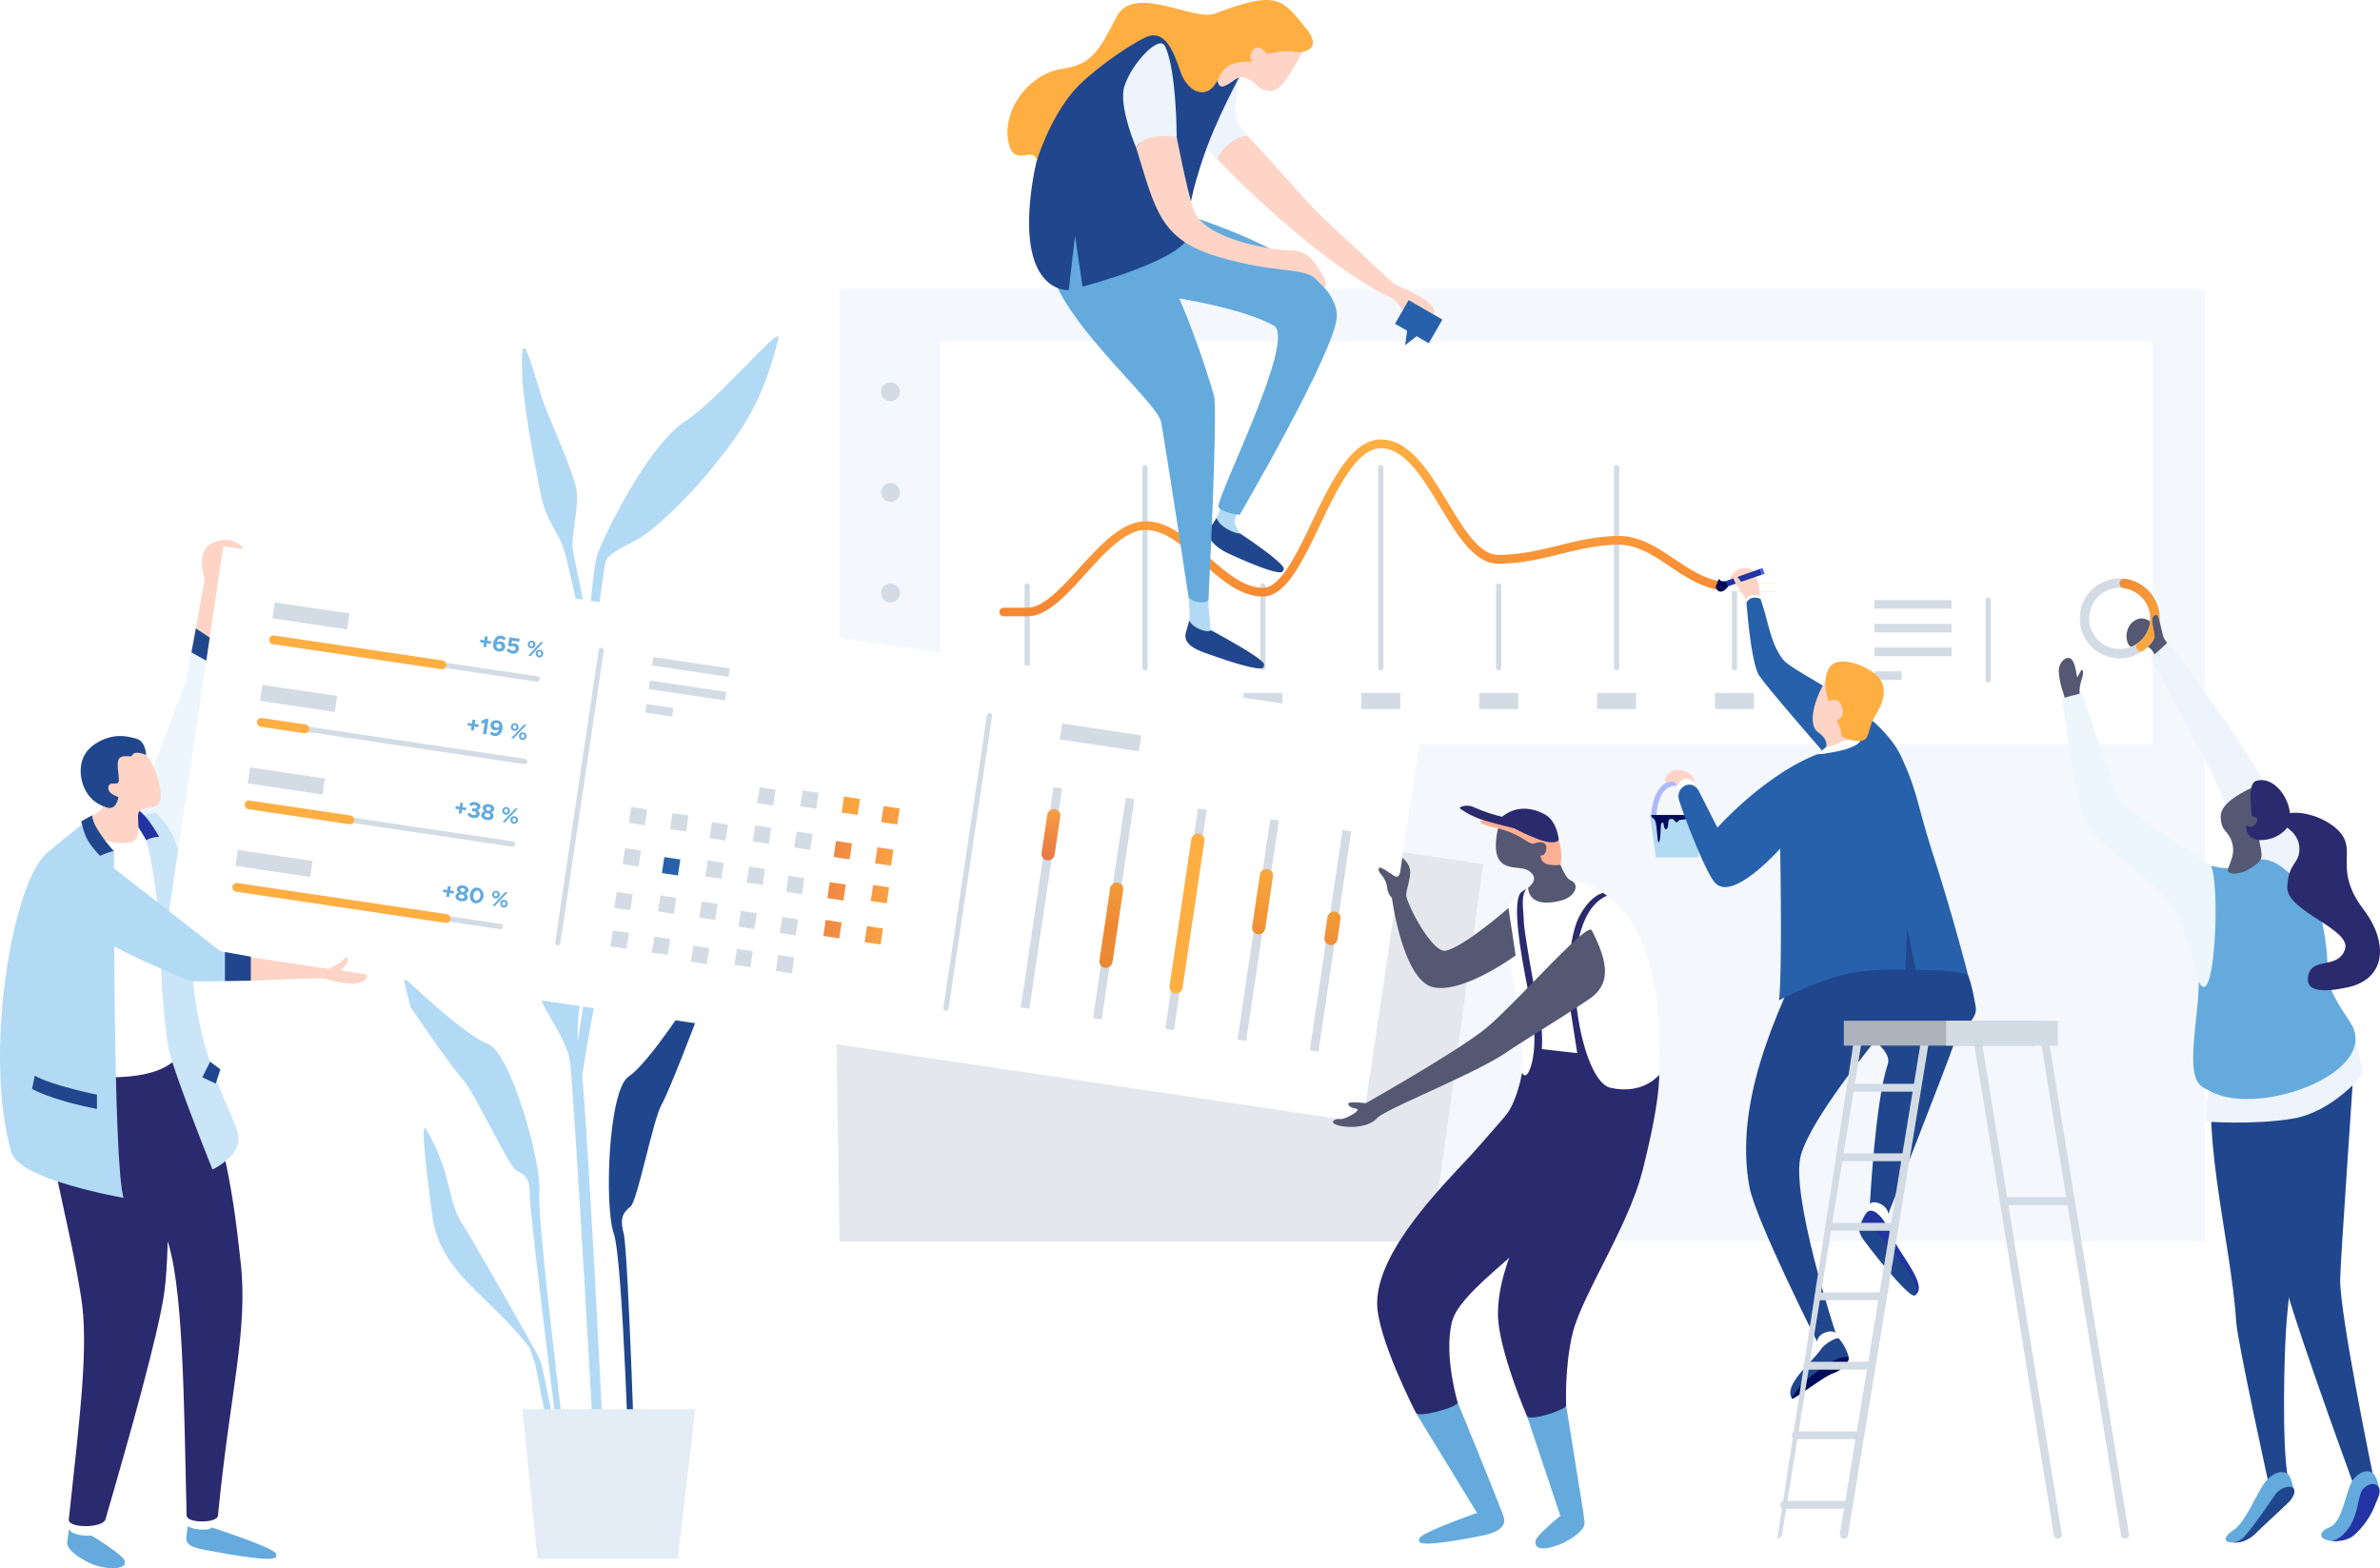<svg xmlns="http://www.w3.org/2000/svg" xmlns:xlink="http://www.w3.org/1999/xlink" viewBox="0 0 910.58 599.95"><defs><style>.cls-1{mask:url(#mask);filter:url(#luminosity-noclip-2);}.cls-2,.cls-20{mix-blend-mode:multiply;}.cls-2{fill:url(#Áåçûìÿííûé_ãðàäèåíò_2);}.cls-3{isolation:isolate;}.cls-4{fill:#fff;}.cls-5{fill:#fdd4c6;}.cls-6{fill:#2a2a6f;}.cls-7{fill:#edf6fc;}.cls-8{fill:#20468d;}.cls-9{fill:#cae5f7;}.cls-10{fill:#b2daf5;}.cls-11{fill:#2233a3;}.cls-12{fill:#64aadd;}.cls-13{fill:#e4ecf5;}.cls-14,.cls-35{fill:#edf4fc;}.cls-14{opacity:0.64;}.cls-15{fill:#465fe9;}.cls-16{mask:url(#mask-2);}.cls-17{fill:url(#Áåçûìÿííûé_ãðàäèåíò_6);}.cls-18{fill:#d3dce5;}.cls-19{fill:url(#linear-gradient);}.cls-20{fill:#e5e7ed;}.cls-21{fill:#ffae42;}.cls-22{fill:url(#New_Gradient_Swatch_copy_6);}.cls-23{fill:url(#New_Gradient_Swatch);}.cls-24{fill:url(#New_Gradient_Swatch_copy_3);}.cls-25{fill:url(#New_Gradient_Swatch-2);}.cls-26{fill:#2761ab;}.cls-27{fill:url(#New_Gradient_Swatch_copy_3-2);}.cls-28{fill:url(#New_Gradient_Swatch-3);}.cls-29{fill:url(#New_Gradient_Swatch-4);}.cls-30{fill:url(#New_Gradient_Swatch-5);}.cls-31{fill:url(#New_Gradient_Swatch_copy_3-3);}.cls-32{fill:url(#New_Gradient_Swatch_copy_7);}.cls-33{fill:url(#New_Gradient_Swatch_copy_7-2);}.cls-34{fill:url(#New_Gradient_Swatch_copy_7-3);}.cls-36{fill:#545872;}.cls-37{fill:#ffaf94;}.cls-38{fill:#adb8fd;}.cls-39{fill:#000c59;}.cls-40{fill:#adb3bc;}.cls-41{fill:url(#New_Gradient_Swatch_copy_6-2);}.cls-42{filter:url(#luminosity-noclip);}</style><filter id="luminosity-noclip" x="383.99" y="-8641.46" width="295.56" height="32766" filterUnits="userSpaceOnUse" color-interpolation-filters="sRGB"><feFlood flood-color="#fff" result="bg"/><feBlend in="SourceGraphic" in2="bg"/></filter><mask id="mask" x="383.99" y="-8641.46" width="295.56" height="32766" maskUnits="userSpaceOnUse"><g class="cls-42"/></mask><linearGradient id="Áåçûìÿííûé_ãðàäèåíò_2" x1="531.77" y1="178.37" x2="531.77" y2="255.47" gradientUnits="userSpaceOnUse"><stop offset="0" stop-color="#fff"/><stop offset="0.12" stop-color="#fbfbfb"/><stop offset="0.24" stop-color="#eee"/><stop offset="0.37" stop-color="#d9d9d9"/><stop offset="0.5" stop-color="#bcbcbc"/><stop offset="0.63" stop-color="#969696"/><stop offset="0.76" stop-color="#686868"/><stop offset="0.89" stop-color="#323232"/><stop offset="1"/></linearGradient><filter id="luminosity-noclip-2" x="383.99" y="171.45" width="295.56" height="84.01" filterUnits="userSpaceOnUse" color-interpolation-filters="sRGB"><feFlood flood-color="#fff" result="bg"/><feBlend in="SourceGraphic" in2="bg"/></filter><mask id="mask-2" x="383.99" y="171.45" width="295.56" height="84.01" maskUnits="userSpaceOnUse"><g class="cls-1"><path class="cls-2" d="M393,235.76c14,.23,28.91-32.79,45.1-33s28.88,25.46,45.1,25.46,25.53-56.73,45.11-56.73,28,44.37,45.1,44.18,28.44-6.78,45.11-7.27,26,18,45.1,17.88h15.95v29.22H384V235.79Z"/></g></mask><linearGradient id="Áåçûìÿííûé_ãðàäèåíò_6" x1="531.77" y1="178.37" x2="531.77" y2="255.47" gradientUnits="userSpaceOnUse"><stop offset="0" stop-color="#ebebeb"/><stop offset="0.45" stop-color="#efefef"/><stop offset="0.91" stop-color="#fcfcfc"/><stop offset="1" stop-color="#fff"/></linearGradient><linearGradient id="linear-gradient" x1="531.77" y1="233.56" x2="531.77" y2="170.03" gradientUnits="userSpaceOnUse"><stop offset="0" stop-color="#f68732"/><stop offset="1" stop-color="#ffae42"/></linearGradient><linearGradient id="New_Gradient_Swatch_copy_6" x1="196.27" y1="303.89" x2="323.99" y2="303.89" gradientTransform="translate(33.04 4.37)" gradientUnits="userSpaceOnUse"><stop offset="0" stop-color="#ec8732"/><stop offset="1" stop-color="#ffae42"/></linearGradient><linearGradient id="New_Gradient_Swatch" x1="196.27" y1="303.89" x2="323.99" y2="303.89" gradientTransform="translate(32.87 6.72)" gradientUnits="userSpaceOnUse"><stop offset="0" stop-color="#c72147"/><stop offset="1" stop-color="#ffae42"/></linearGradient><linearGradient id="New_Gradient_Swatch_copy_3" x1="196.27" y1="319.81" x2="323.99" y2="319.81" gradientTransform="translate(30.71 4.2)" xlink:href="#New_Gradient_Swatch"/><linearGradient id="New_Gradient_Swatch-2" x1="196.27" y1="319.8" x2="323.99" y2="319.8" gradientTransform="translate(30.54 6.55)" xlink:href="#New_Gradient_Swatch"/><linearGradient id="New_Gradient_Swatch_copy_3-2" x1="196.27" y1="335.72" x2="323.99" y2="335.72" gradientTransform="translate(28.37 4.02)" xlink:href="#New_Gradient_Swatch"/><linearGradient id="New_Gradient_Swatch-3" x1="196.27" y1="335.72" x2="323.99" y2="335.72" gradientTransform="translate(28.2 6.37)" xlink:href="#New_Gradient_Swatch"/><linearGradient id="New_Gradient_Swatch-4" x1="196.27" y1="351.64" x2="323.99" y2="351.64" gradientTransform="translate(26.03 3.86)" xlink:href="#New_Gradient_Swatch"/><linearGradient id="New_Gradient_Swatch-5" x1="196.27" y1="351.64" x2="323.99" y2="351.64" gradientTransform="translate(25.86 6.2)" xlink:href="#New_Gradient_Swatch"/><linearGradient id="New_Gradient_Swatch_copy_3-3" x1="369.83" y1="355.45" x2="369.83" y2="285.29" gradientTransform="matrix(0, -1, 1, 0, 98.49, 689.14)" xlink:href="#New_Gradient_Swatch"/><linearGradient id="New_Gradient_Swatch_copy_7" x1="397.78" y1="355.45" x2="397.78" y2="285.29" gradientTransform="matrix(0, -1, 1, 0, 90.76, 751.71)" gradientUnits="userSpaceOnUse"><stop offset="0" stop-color="#ec8732"/><stop offset="0.28" stop-color="#ed8833"/><stop offset="1" stop-color="#ffbc42"/></linearGradient><linearGradient id="New_Gradient_Swatch_copy_7-2" x1="453.68" y1="355.44" x2="453.68" y2="285.29" gradientTransform="translate(166.04 798.59) rotate(-90)" xlink:href="#New_Gradient_Swatch_copy_7"/><linearGradient id="New_Gradient_Swatch_copy_7-3" x1="481.64" y1="355.44" x2="481.64" y2="285.28" gradientTransform="matrix(0, -1, 1, 0, 186.62, 836.75)" xlink:href="#New_Gradient_Swatch_copy_7"/><linearGradient id="New_Gradient_Swatch_copy_6-2" x1="809.17" y1="215.05" x2="826.96" y2="250.84" gradientTransform="matrix(1, 0, 0, 1, 0, 0)" xlink:href="#New_Gradient_Swatch_copy_6"/></defs><title>HowWH</title><g class="cls-3"><g id="Layer_2" data-name="Layer 2"><g id="Ñëîé_2" data-name="Ñëîé 2"><polygon class="cls-4" points="72.11 580 71.78 583.87 76.42 588.87 80.85 586.32 80.81 584.32 81.38 580 72.11 580"/><path class="cls-4" d="M26.76,581.56l-.46,3.89,4.88,4.08L35,587.46c.26-.15,2.09-6.35,2.09-6.35Z"/><path class="cls-5" d="M74.94,240.42l3.4-18.89s-3.63-10.15,2.35-13.48,11.32-.22,12.11,1.61-12.55,34.25-12.55,34.25Z"/><path class="cls-6" d="M14.1,401.23c5.35,47.51,11.24,60.31,16.9,94.82,3,18.55-.27,44.4-4.67,85.27-.37,3.47,13,3.35,14,0,9-30.89,20.39-71.3,22.52-86.82,2.71-19.74.67-58.23.67-58.23L51.34,393.4Z"/><path class="cls-6" d="M67,386c19.75,43.54,22.86,77.53,25,96.2,3.13,26.78-4,49.87-8.6,97.64-.28,3-11.89,3-12,0-1.06-43.46-1.18-89.81-8-107-5.76-14.57-18.25-35.13-18.25-35.13L31,398.31Z"/><polygon class="cls-7" points="52.2 310.8 71.33 260.03 74.94 240.42 86.81 248.22 80.68 303.36 67.69 338.58 52.2 310.8"/><path class="cls-4" d="M42.16,412.16c21.32,0,25.27-7.46,25.27-7.46L67,348.25s-5.1-27.39-4.93-27.58-7.4-7.74-7.17-4.38.41,6.68-5.29,7.25-14-4.74-14-4.74l2.26,8.91Z"/><polygon class="cls-8" points="74.94 240.42 73.25 249.58 85.87 256.69 86.81 248.22 74.94 240.42"/><path class="cls-9" d="M55,319.2c2.58,4.46,6,29.57,6.1,37.86s1.07,29,3.2,43.22c1.15,7.61,17,47.16,17,47.16s10.06-4.7,10-11.73c0-8.54-20.08-33.43-18-82,.56-12.81-5.44-31.33-8.22-35.93a27.78,27.78,0,0,0-5.64-6.87l-4.36.86Z"/><path class="cls-10" d="M43.63,325.65s-.48,118.9,3.63,132.61c0,0-39.7-6.83-42.81-17.18-10.87-36.19-.07-103.42,13.67-114.9,12.45-10.4,15.53-12.33,15.53-12.33L37.39,325Z"/><path class="cls-11" d="M50.73,313.31c4.44,6.27,5.15,8.18,5.15,8.18a11.1,11.1,0,0,1,5-1.33s-5.18-9.54-9.32-11S50.73,313.31,50.73,313.31Z"/><path class="cls-5" d="M35.19,311.93c13.55-4.94-9-21.5,6.43-27.31S62.9,302.05,61.2,306.47s-7.78,1-8.37,5.2c-.09.63.19,5.2.15,5.8-.25,3.59-1.23,4.7-4.81,5h0a18.92,18.92,0,0,1-8.56-1.19l-4-1.53Z"/><path class="cls-8" d="M31.07,314.25c1.39,5.43,1.9,7.48,7.19,13.17,0,0,4.35-1.88,5.37-1.77a50.64,50.64,0,0,1-6.28-8.3,13.59,13.59,0,0,1-2.16-5.42Z"/><path class="cls-8" d="M13.32,411.55l-1.07,5s6.44,4.08,24.84,7.73v-5.48S19.83,415.3,13.32,411.55Z"/><polygon class="cls-8" points="80.37 406.17 77.42 412.16 82.55 414.58 84.31 409.1 80.37 406.17"/><path class="cls-8" d="M55.91,288.84c-2.2-1-4.79-1.27-5.23,0s-3.25-.45-5,1.27.73,8.95-.64,9.49-3.54-.6-3.61,1.83,3.86,3.48,3.86,3.48-.59,5.31-4.51,4-6.76-3.38-8.62-7.68-2.64-12.16,4.21-16.6,12.34-3,15.87-2S55.91,288.84,55.91,288.84Z"/><path class="cls-5" d="M82.84,218.69c3.43-3.52,4.07-4.26,5-3.23s-5,8.17-5,8.17Z"/><path class="cls-12" d="M80,593.24c-4.94-.92-9.19-1.47-8.69-5.48.15-1.19.52-3.89.52-3.89,2,1.48,8.7,1.92,9,.45,0,0,24.15,7.82,24.8,10.16a4.35,4.35,0,0,1,0,1.08C105,598,84.86,594.16,80,593.24Z"/><path class="cls-12" d="M35.89,598.65c-1.81-.64-10.65-4.77-10.14-8.77.15-1.19.61-4.9.61-4.9,1.28,2.78,8.27,2.67,8.61,2.48,0,0,12.09,7.33,12.74,9.66a4.43,4.43,0,0,1,0,1.09C47.11,600.61,40.57,600.3,35.89,598.65Z"/><path class="cls-10" d="M207,521.41a36.07,36.07,0,0,0-2.74-5.64s-20.74-37-27.79-48.18c-3.41-5.4-4.26-12.94-6.5-20a75.89,75.89,0,0,0-7.06-15.74c-1.71-2.36-.5,10.52,2.43,32.9s21.5,30.37,37.35,51l2,5.74,9.84,50.06h2.61S207.93,524.16,207,521.41Z"/><path class="cls-8" d="M266,379.11s-17.61,27.61-25.44,32.71-9.39,49.59-5.74,60.07,6.13,99.68,6.13,99.68h2.35s-2.93-93.08-4.69-99.68.19-8.13,2.74-10.42,8.53-33.08,11.7-38.72,13-31.6,13-31.6Z"/><path class="cls-10" d="M154.18,373.58s23.62,22.67,32.43,25.79,20.81,46,19.73,57S219.4,579.06,219.4,579.06l-2.28.55s-14.61-115.5-14.45-122.32-2.11-7.86-5.12-9.49-16.09-30.13-20.5-34.86-20-27.66-20-27.66Z"/><path class="cls-10" d="M231.82,571.57s-7.31-153.52-9.92-167.18,1-20,0-25-3.18-52.68-4.75-61.14-27-52.9-30.47-60.37-7-3-7.24,1.18S189,288.35,194.51,310c3.8,14.82,5.09,56.73,13.5,74.61,2.45,5.21,8.61,13.42,10,21.07s10.26,165.91,10.26,165.91Z"/><polygon class="cls-13" points="259.32 596.35 205.63 596.35 199.88 539.13 265.99 539.13 259.32 596.35"/><path class="cls-10" d="M217.28,382.14s6.61-158.86,11.44-170.59,19.91-41.5,33.53-50.47,37.12-38,35.51-31.44c-5.8,23.68-13.45,34.67-24.39,48.3S250.6,202,246.11,205s-13.94,6.49-14.55,10.28C221,280.7,220.79,402.11,220.79,402.11Z"/><path class="cls-10" d="M272.89,271.44c-2.84,18.08-16,51.32-22.11,67.66s-13.66,20.31-18.7,29.56-10.93,54.23-10.93,54.23l-2-10.69s5.47-40.78,7.78-46.91.65-20,3.15-29,21.21-36.46,26.32-45.08,13.6-27.57,16.39-29.67S272.89,271.44,272.89,271.44Z"/><path class="cls-10" d="M199.75,140.05c-.22,12.42,4.67,36.18,6.87,47.81s6.75,15.18,9,21.95,9.6,42.47,9.6,42.47l1.6-4.32s-6.85-33.14-7.67-37.5,2.18-15.73,1.56-22.05-9.91-26.85-12.32-33.21-5.87-20-7.48-21.75S199.75,140.05,199.75,140.05Z"/><rect class="cls-14" x="321.2" y="110.59" width="522.3" height="364.38"/><rect class="cls-4" x="359.77" y="130.65" width="463.68" height="154"/><rect class="cls-15" x="321.2" y="246.15" width="3.25" height="38.5"/><g class="cls-16"><path class="cls-17" d="M393,235.76c14,.23,28.91-32.79,45.1-33s28.88,25.46,45.1,25.46,25.53-56.73,45.11-56.73,28,44.37,45.1,44.18,28.44-6.78,45.11-7.27,26,18,45.1,17.88h15.95v29.22H384V235.79Z"/></g><path class="cls-18" d="M393,256.46a1,1,0,0,1-1-1V224.18a1,1,0,0,1,2,0v31.28A1,1,0,0,1,393,256.46Z"/><rect class="cls-18" x="385.52" y="265.09" width="14.91" height="6.18"/><path class="cls-18" d="M438.08,256.46a1,1,0,0,1-1-1V178.91a1,1,0,0,1,2,0v76.55A1,1,0,0,1,438.08,256.46Z"/><rect class="cls-18" x="430.62" y="265.09" width="14.91" height="6.18"/><path class="cls-18" d="M483.19,256.46a1,1,0,0,1-1-1V224.18a1,1,0,0,1,2,0v31.28A1,1,0,0,1,483.19,256.46Z"/><rect class="cls-18" x="475.73" y="265.09" width="14.91" height="6.18"/><path class="cls-18" d="M528.29,256.46a1,1,0,0,1-1-1V178.91a1,1,0,1,1,2,0v76.55A1,1,0,0,1,528.29,256.46Z"/><rect class="cls-18" x="520.83" y="265.09" width="14.91" height="6.18"/><path class="cls-18" d="M573.39,256.46a1,1,0,0,1-1-1V224.18a1,1,0,1,1,2,0v31.28A1,1,0,0,1,573.39,256.46Z"/><rect class="cls-18" x="565.94" y="265.09" width="14.91" height="6.18"/><path class="cls-18" d="M618.5,256.46a1,1,0,0,1-1-1V178.91a1,1,0,1,1,2,0v76.55A1,1,0,0,1,618.5,256.46Z"/><rect class="cls-18" x="611.04" y="265.09" width="14.91" height="6.18"/><path class="cls-18" d="M663.6,256.46a1,1,0,0,1-1-1V224.18a1,1,0,1,1,2,0v31.28A1,1,0,0,1,663.6,256.46Z"/><rect class="cls-18" x="656.15" y="265.09" width="14.91" height="6.18"/><path class="cls-19" d="M384,235.79a1.64,1.64,0,0,1,0-3.28l9,0h.12c6.06,0,13-7.66,19.75-15.08,8-8.76,16.18-17.81,25.22-18h.25c8.65,0,16.18,6.67,23.47,13.12,6.86,6.06,13.94,12.34,21.4,12.34,6.7,0,12.89-12.93,18.86-25.44,7.36-15.39,15-31.3,26.25-31.3,11,0,18.4,12.22,25.53,24,6.26,10.37,12.17,20.16,19.47,20.16h.09c8.58-.09,15.86-1.88,22.9-3.61,6.83-1.68,13.88-3.42,22.17-3.66,8.62-.26,15.44,4.31,22,8.72S654.13,223,663.35,223h16.2a1.64,1.64,0,0,1,0,3.27H663.32c-10.18,0-17.55-4.93-24.67-9.71-6.44-4.31-12.54-8.4-20.1-8.17-7.94.23-14.52,1.85-21.49,3.56-7.22,1.78-14.68,3.62-23.65,3.71h-.12c-9.14,0-15.52-10.56-22.27-21.74-6.66-11-13.55-22.44-22.73-22.44s-16.7,15.64-23.29,29.43c-6.71,14-13.05,27.3-21.82,27.3s-16.26-6.69-23.57-13.16c-7.14-6.32-13.89-12.3-21.3-12.3h-.21c-7.61.12-15.35,8.64-22.83,16.88s-14.67,16.16-22.14,16.16H393l-8.95,0Z"/><path class="cls-4" d="M657.12,225.66a30.73,30.73,0,0,0,6.12.62h16.45a1.66,1.66,0,0,0,0-3.32H663.26a28,28,0,0,1-5.66-.6Z"/><rect class="cls-18" x="717.14" y="238.66" width="29.51" height="3.29"/><rect class="cls-18" x="717.14" y="247.75" width="29.51" height="3.29"/><rect class="cls-18" x="717.14" y="229.56" width="29.51" height="3.29"/><rect class="cls-18" x="717.14" y="256.84" width="10.45" height="3.29"/><path class="cls-18" d="M760.68,261.13a1,1,0,0,1-1-1V229.56a1,1,0,0,1,2,0v30.57A1,1,0,0,1,760.68,261.13Z"/><circle class="cls-15" cx="340.71" cy="265.4" r="3.59"/><path class="cls-18" d="M344.3,226.9a3.6,3.6,0,1,0-3.59,3.59A3.6,3.6,0,0,0,344.3,226.9Z"/><path class="cls-18" d="M344.3,188.4a3.6,3.6,0,1,0-3.59,3.59A3.6,3.6,0,0,0,344.3,188.4Z"/><path class="cls-18" d="M344.3,149.9a3.6,3.6,0,1,0-3.59,3.59A3.6,3.6,0,0,0,344.3,149.9Z"/><polygon class="cls-20" points="567.46 330.6 318.5 293.61 321.2 474.97 547.71 474.97 567.46 330.6"/><rect class="cls-4" x="226.45" y="87.36" width="154" height="463.67" transform="translate(-56.88 572.45) rotate(-81.55)"/><path class="cls-18" d="M205.46,260.77h-.15L164,254.61a1,1,0,1,1,.3-2l41.33,6.14a1,1,0,0,1-.14,2Z"/><path class="cls-18" d="M200.77,292.34h-.15l-90.46-13.44a1,1,0,1,1,.3-2l90.45,13.44a1,1,0,0,1,.84,1.13A1,1,0,0,1,200.77,292.34Z"/><path class="cls-18" d="M196.07,323.91h-.14l-67.37-10a1,1,0,1,1,.3-2l67.36,10a1,1,0,0,1-.15,2Z"/><path class="cls-18" d="M191.38,355.48h-.15l-41.33-6.15a1,1,0,1,1,.29-2l41.34,6.14a1,1,0,0,1-.15,2Z"/><rect class="cls-21" x="102.62" y="247.9" width="68.5" height="3.35" rx="1.64" transform="translate(38.16 -17.4) rotate(8.45)"/><rect class="cls-21" x="98.19" y="275.93" width="20.26" height="3.35" rx="1.64" transform="translate(41.97 -12.9) rotate(8.45)"/><rect class="cls-21" x="93.38" y="309.12" width="42.39" height="3.35" rx="1.64" transform="translate(46.92 -13.46) rotate(8.45)"/><rect class="cls-21" x="88.46" y="343.78" width="84.37" height="3.35" rx="1.64" transform="translate(52.18 -15.45) rotate(8.45)"/><rect class="cls-18" x="104.48" y="232.55" width="28.91" height="6.18" transform="translate(35.92 -14.92) rotate(8.45)"/><rect class="cls-18" x="99.78" y="264.12" width="28.91" height="6.18" transform="translate(40.51 -13.89) rotate(8.45)"/><rect class="cls-18" x="95.09" y="295.68" width="28.91" height="6.18" transform="translate(45.1 -12.85) rotate(8.45)"/><rect class="cls-18" x="90.4" y="327.25" width="28.91" height="6.18" transform="translate(49.68 -11.82) rotate(8.45)"/><path class="cls-18" d="M213.41,361.67h-.15a1,1,0,0,1-.84-1.13l16.63-111.86a1,1,0,0,1,1.13-.84A1,1,0,0,1,231,249L214.4,360.82A1,1,0,0,1,213.41,361.67Z"/><path class="cls-18" d="M361.93,386.7h-.15a1,1,0,0,1-.84-1.14L377.56,273.7a1,1,0,1,1,2,.3L362.92,385.85A1,1,0,0,1,361.93,386.7Z"/><rect class="cls-18" x="290.79" y="300.47" width="6.18" height="6.18" transform="matrix(0.99, 0.15, -0.15, 0.99, 47.8, -39.89)"/><rect class="cls-18" x="306.61" y="302.82" width="6.18" height="6.18" transform="translate(48.32 -42.19) rotate(8.45)"/><rect class="cls-22" x="322.43" y="305.17" width="6.18" height="6.18" transform="translate(48.84 -44.49) rotate(8.45)"/><rect class="cls-23" x="338.25" y="307.52" width="6.18" height="6.18" transform="matrix(0.99, 0.15, -0.15, 0.99, 49.35, -46.79)"/><rect class="cls-18" x="240.99" y="309.16" width="6.18" height="6.18" transform="translate(48.54 -32.48) rotate(8.45)"/><rect class="cls-18" x="256.81" y="311.51" width="6.18" height="6.18" transform="translate(49.05 -34.78) rotate(8.45)"/><rect class="cls-18" x="272.63" y="313.86" width="6.18" height="6.18" transform="matrix(0.99, 0.15, -0.15, 0.99, 49.57, -37.08)"/><rect class="cls-18" x="288.45" y="316.21" width="6.18" height="6.18" transform="translate(50.09 -39.38) rotate(8.45)"/><rect class="cls-18" x="304.27" y="318.56" width="6.18" height="6.18" transform="translate(50.61 -41.68) rotate(8.45)"/><rect class="cls-24" x="320.09" y="320.92" width="6.18" height="6.18" transform="matrix(0.99, 0.15, -0.15, 0.99, 51.12, -43.98)"/><rect class="cls-25" x="335.91" y="323.27" width="6.18" height="6.18" transform="matrix(0.99, 0.15, -0.15, 0.99, 51.64, -46.27)"/><rect class="cls-18" x="238.65" y="324.91" width="6.18" height="6.18" transform="translate(50.82 -31.96) rotate(8.45)"/><rect class="cls-26" x="254.47" y="327.26" width="6.18" height="6.18" transform="matrix(0.99, 0.15, -0.15, 0.99, 51.34, -34.26)"/><rect class="cls-18" x="270.29" y="329.61" width="6.18" height="6.18" transform="translate(51.86 -36.56) rotate(8.45)"/><rect class="cls-18" x="286.11" y="331.96" width="6.18" height="6.18" transform="translate(52.37 -38.86) rotate(8.45)"/><rect class="cls-18" x="301.93" y="334.31" width="6.18" height="6.18" transform="matrix(0.99, 0.15, -0.15, 0.99, 52.89, -41.16)"/><rect class="cls-27" x="317.75" y="336.66" width="6.18" height="6.18" transform="matrix(0.99, 0.15, -0.15, 0.99, 53.41, -43.46)"/><rect class="cls-28" x="333.57" y="339.01" width="6.18" height="6.18" transform="translate(53.93 -45.76) rotate(8.45)"/><rect class="cls-18" x="236.31" y="340.65" width="6.18" height="6.18" transform="matrix(0.99, 0.15, -0.15, 0.99, 53.11, -31.45)"/><rect class="cls-18" x="252.13" y="343" width="6.18" height="6.18" transform="translate(53.63 -33.75) rotate(8.45)"/><rect class="cls-18" x="267.95" y="345.35" width="6.18" height="6.18" transform="translate(54.15 -36.05) rotate(8.45)"/><rect class="cls-18" x="283.77" y="347.7" width="6.18" height="6.18" transform="matrix(0.99, 0.15, -0.15, 0.99, 54.66, -38.35)"/><rect class="cls-18" x="299.59" y="350.05" width="6.18" height="6.18" transform="matrix(0.99, 0.15, -0.15, 0.99, 55.18, -40.65)"/><rect class="cls-29" x="315.41" y="352.4" width="6.18" height="6.18" transform="translate(55.7 -42.95) rotate(8.45)"/><rect class="cls-30" x="331.23" y="354.75" width="6.18" height="6.18" transform="translate(56.21 -45.24) rotate(8.45)"/><rect class="cls-18" x="233.97" y="356.39" width="6.18" height="6.18" transform="translate(55.41 -30.94) rotate(8.45)"/><rect class="cls-18" x="249.79" y="358.74" width="6.18" height="6.18" transform="translate(55.92 -33.23) rotate(8.45)"/><rect class="cls-18" x="265.61" y="361.09" width="6.18" height="6.18" transform="matrix(0.99, 0.15, -0.15, 0.99, 56.43, -35.53)"/><rect class="cls-18" x="281.43" y="363.44" width="6.18" height="6.18" transform="translate(56.95 -37.83) rotate(8.45)"/><rect class="cls-18" x="297.25" y="365.79" width="6.18" height="6.18" transform="translate(57.47 -40.13) rotate(8.45)"/><rect class="cls-18" x="249.6" y="253.53" width="29.5" height="3.29" transform="translate(40.37 -36.08) rotate(8.45)"/><rect class="cls-18" x="248.27" y="262.52" width="29.5" height="3.29" transform="translate(41.68 -35.78) rotate(8.45)"/><rect class="cls-18" x="247.03" y="270.11" width="10.45" height="3.29" transform="translate(42.67 -34.12) rotate(8.45)"/><path class="cls-12" d="M187.76,246.32l-1.51-.22-.23,1.54-1.07-.16.23-1.54-1.51-.22.15-1,1.51.22.23-1.54,1.07.16-.23,1.54,1.51.22Z"/><path class="cls-12" d="M193.27,247.56a2.08,2.08,0,0,1-2.53,1.68c-1.7-.25-2.29-1.59-2-3.28s1.53-3,3.13-2.71a2.84,2.84,0,0,1,1.7.89l-.74.86a1.75,1.75,0,0,0-1.11-.65c-.76-.11-1.37.44-1.62,1.41a2.09,2.09,0,0,1,1.52-.34A1.85,1.85,0,0,1,193.27,247.56Zm-1.3-.13a1,1,0,0,0-.91-1.05,1.1,1.1,0,0,0-1.14.52c0,.73.26,1.18.91,1.27A1,1,0,0,0,192,247.43Z"/><path class="cls-12" d="M193.79,248.79l.87-.78a2.3,2.3,0,0,0,1.42.92,1,1,0,0,0,1.19-.73c.08-.51-.29-.91-.92-1a1.88,1.88,0,0,0-1.18.22l-.79-.47.55-3.13,3.85.58-.17,1.12-2.7-.4-.22,1.28a2,2,0,0,1,1.19-.18,1.81,1.81,0,0,1,1.64,2.13,2.07,2.07,0,0,1-2.61,1.68A3.16,3.16,0,0,1,193.79,248.79Z"/><path class="cls-12" d="M201.94,246.33a1.47,1.47,0,1,1,1.22,1.69A1.42,1.42,0,0,1,201.94,246.33Zm5-.73.9.13L203,251l-.9-.13Zm-3,1a.67.67,0,0,0-.51-.85c-.36-.05-.66.2-.72.66a.68.68,0,0,0,.5.86C203.64,247.35,203.94,247.09,204,246.63Zm1,3.21a1.47,1.47,0,1,1,1.24,1.7A1.45,1.45,0,0,1,205,249.84Zm2.08.3a.68.68,0,0,0-.51-.85c-.37-.06-.67.2-.74.67a.66.66,0,0,0,.52.84C206.75,250.86,207.05,250.6,207.12,250.14Z"/><path class="cls-12" d="M183,278.18l-1.51-.22-.23,1.54-1.06-.16.23-1.54-1.52-.23.15-1,1.52.23.23-1.54,1.06.16-.23,1.54,1.51.22Z"/><path class="cls-12" d="M185.45,276.43l-1.08.47-.37-1,1.91-.91,1,.15-.86,5.82-1.25-.19Z"/><path class="cls-12" d="M192.23,278.85c-.27,1.81-1.52,2.95-3.13,2.71a2.81,2.81,0,0,1-1.69-.89l.73-.87a1.78,1.78,0,0,0,1.12.66c.75.11,1.36-.44,1.62-1.41a2.15,2.15,0,0,1-1.52.34,1.85,1.85,0,0,1-1.69-2.14,2.07,2.07,0,0,1,2.52-1.68C191.89,275.82,192.48,277.15,192.23,278.85Zm-1.22-1c0-.72-.26-1.17-.91-1.26a.94.94,0,0,0-1.14.74,1,1,0,0,0,.91,1.05A1.11,1.11,0,0,0,191,277.9Z"/><path class="cls-12" d="M195.48,277.93a1.47,1.47,0,1,1,1.23,1.69A1.43,1.43,0,0,1,195.48,277.93Zm5-.73.9.14-4.91,5.21-.9-.13Zm-2.94,1a.68.68,0,0,0-.52-.85c-.35-.05-.65.21-.72.66a.69.69,0,0,0,.51.86C197.18,279,197.49,278.69,197.56,278.23Zm1,3.2a1.47,1.47,0,1,1,1.23,1.71A1.44,1.44,0,0,1,198.59,281.43Zm2.07.31a.68.68,0,0,0-.5-.85c-.38-.06-.67.2-.74.67a.66.66,0,0,0,.51.84C200.29,282.46,200.59,282.2,200.66,281.74Z"/><path class="cls-12" d="M178.29,310l-1.51-.22-.23,1.54-1.07-.16.23-1.54-1.51-.22.15-1,1.51.22.23-1.54,1.07.16-.23,1.54,1.51.23Z"/><path class="cls-12" d="M178.8,311.59l.86-.72a2.14,2.14,0,0,0,1.44.92c.65.09,1.06-.15,1.12-.56s-.24-.73-1-.84l-.67-.1.16-1.07.67.11c.63.09,1.05-.09,1.11-.5s-.3-.76-.87-.84a1.89,1.89,0,0,0-1.47.47l-.61-.87a2.77,2.77,0,0,1,2.36-.7c1.32.19,2,1,1.9,1.91a1.41,1.41,0,0,1-1.29,1.17,1.45,1.45,0,0,1,1,1.55c-.15,1-1.15,1.6-2.51,1.4A3.07,3.07,0,0,1,178.8,311.59Z"/><path class="cls-12" d="M184.13,311.68a1.6,1.6,0,0,1,1.35-1.28,1.42,1.42,0,0,1-.79-1.47c.15-1,1.28-1.43,2.42-1.26s2.11.91,2,1.91a1.47,1.47,0,0,1-1.2,1.18,1.6,1.6,0,0,1,.93,1.62c-.16,1.05-1.31,1.5-2.59,1.31S184,312.73,184.13,311.68Zm3.43.37c.06-.46-.47-.83-1-.92s-1.11.15-1.18.6.34.82,1,.91S187.49,312.49,187.56,312.05Zm.24-2.5c.06-.4-.29-.75-.85-.83s-1,.15-1,.55.38.78.83.88S187.73,310,187.8,309.55Z"/><path class="cls-12" d="M192.2,310a1.47,1.47,0,1,1,1.23,1.7A1.45,1.45,0,0,1,192.2,310Zm5-.73.89.14-4.91,5.21-.89-.13Zm-2.95,1a.68.68,0,0,0-.51-.85c-.36-.05-.66.21-.73.67a.69.69,0,0,0,.51.85C193.9,311,194.21,310.76,194.28,310.3Zm1,3.21a1.47,1.47,0,1,1,1.23,1.7A1.45,1.45,0,0,1,195.31,313.51Zm2.07.3a.68.68,0,0,0-.5-.85c-.37,0-.67.2-.74.67a.68.68,0,0,0,.51.85C197,314.53,197.32,314.27,197.38,313.81Z"/><path class="cls-12" d="M173.55,341.89l-1.51-.22-.23,1.54-1.06-.16.23-1.54-1.52-.23.15-1,1.52.23.23-1.54,1.06.16-.23,1.54,1.51.22Z"/><path class="cls-12" d="M174.26,342.77a1.58,1.58,0,0,1,1.35-1.27,1.45,1.45,0,0,1-.79-1.48c.15-1,1.28-1.43,2.42-1.26s2.11.91,2,1.91a1.47,1.47,0,0,1-1.2,1.18,1.6,1.6,0,0,1,.93,1.62c-.16,1.06-1.31,1.5-2.58,1.31S174.1,343.82,174.26,342.77Zm3.43.37c.06-.45-.47-.83-1-.92s-1.12.15-1.19.61.34.81,1,.9S177.62,343.59,177.69,343.14Zm.24-2.49c.06-.4-.29-.76-.85-.84s-1,.16-1,.56.38.77.83.87S177.87,341.08,177.93,340.65Z"/><path class="cls-12" d="M179.82,342.22c.26-1.77,1.52-2.85,3.05-2.62a3.07,3.07,0,0,1-.89,6C180.45,345.39,179.56,344,179.82,342.22Zm3.94.58c.16-1.09-.27-1.95-1-2.07s-1.45.58-1.61,1.68.27,2,1.05,2.07S183.59,343.89,183.76,342.8Z"/><path class="cls-12" d="M188.32,342a1.47,1.47,0,1,1,1.22,1.7A1.44,1.44,0,0,1,188.32,342Zm5-.72.9.13-4.91,5.21-.9-.13Zm-3,1a.68.68,0,0,0-.51-.85c-.36-.05-.66.21-.72.67a.68.68,0,0,0,.5.85C190,343,190.32,342.75,190.39,342.28Zm1,3.21a1.47,1.47,0,1,1,1.24,1.7A1.44,1.44,0,0,1,191.42,345.49Zm2.08.31a.69.69,0,0,0-.51-.86c-.37-.05-.67.21-.74.67a.68.68,0,0,0,.52.85C193.13,346.51,193.43,346.25,193.5,345.8Z"/><rect class="cls-18" x="406.28" y="277.51" width="30.58" height="6.18" transform="matrix(0.99, 0.15, -0.15, 0.99, 45.81, -58.91)"/><rect class="cls-18" x="396.78" y="300.9" width="3.35" height="85.21" transform="translate(54.8 -54.82) rotate(8.45)"/><rect class="cls-18" x="424.43" y="305.01" width="3.35" height="85.21" transform="translate(55.71 -58.84) rotate(8.45)"/><rect class="cls-18" x="452.08" y="309.12" width="3.35" height="85.21" transform="translate(56.61 -62.86) rotate(8.45)"/><rect class="cls-18" x="479.72" y="313.22" width="3.35" height="85.21" transform="translate(57.51 -66.88) rotate(8.45)"/><rect class="cls-18" x="507.37" y="317.33" width="3.35" height="85.21" transform="translate(58.42 -70.9) rotate(8.45)"/><rect class="cls-31" x="392.16" y="316.8" width="19.79" height="5.03" rx="2.46" transform="translate(777.01 -31.42) rotate(98.45)"/><rect class="cls-32" x="408.69" y="351.43" width="32.95" height="5.03" rx="2.46" transform="translate(837.77 -14.57) rotate(98.45)"/><rect class="cls-33" x="470.4" y="342.41" width="25.24" height="5.03" rx="2.46" transform="translate(895.21 -82.14) rotate(98.45)"/><rect class="cls-34" x="503.31" y="352.61" width="12.91" height="5.03" rx="2.46" transform="translate(935.97 -96.89) rotate(98.45)"/><rect class="cls-21" x="423.22" y="346.94" width="61.74" height="5.03" rx="2.46" transform="translate(866.51 -48.33) rotate(98.45)"/><path class="cls-5" d="M463.57,58.61S498.77,96.5,530,112.89a12.07,12.07,0,0,1,6.22,5.08c1.14,1.84,5.42,4.27,4.19.82s1-2.54,3.4-1.17l4.85,2.8s1.87-2.8-5.57-7-8.4-3.67-10.77-5.73c-1.82-1.58-28.25-26.33-28.25-26.33l-30-33S464,52.13,463.57,58.61Z"/><path class="cls-35" d="M478.23,52.87s-6.69-5.5-5.52-12.91,1.61-16,1.61-16-10.75,26.16-12.68,32.6L466,61C464.84,59,475.07,49.25,478.23,52.87Z"/><path class="cls-10" d="M467.93,188.77l-1,5.36a19.45,19.45,0,0,1-1.64,4.24,2.31,2.31,0,0,0-.54,1.87l7.35,7.17,2.25-3.38s-2.19-3.47-2-4.63a34.38,34.38,0,0,1,1.11-3.85l2-6.2Z"/><path class="cls-8" d="M469.83,211.67c-4.69-2.19-9.05-6.23-6.89-9.64.78-1.23,2.55-3.88,2.55-3.88,1.19,3.89,8.28,6.36,8.87,5.88,0,0,17.29,11.39,16.83,13.68a4.28,4.28,0,0,1-.47.93C489.21,220.49,474,213.63,469.83,211.67Z"/><path class="cls-10" d="M454.72,228.35s.76,7.72.31,9a3.55,3.55,0,0,0,0,2.29l8.67,6.28s-.65-6.32-1.26-13.57c-.14-1.68,0-6.76,0-6.76Z"/><path class="cls-8" d="M461,249.75c-4.75-1.67-8.37-3.94-7.26-7.82.32-1.16,1.33-4.62,1.33-4.62.85,2.95,7.59,5.16,8.14,3.76,0,0,20.12,10.67,20.41,13.08a4.61,4.61,0,0,1-.18,1.07C482.46,257.5,465.67,251.41,461,249.75Z"/><path class="cls-12" d="M433.24,76.47C465.48,84,511.46,102,511.47,120.82c0,12.53-37.19,76.16-37.19,76.16s-6.59-.6-8.15-3.06c.08-5.79,30.1-64.45,21.17-69.38C469.91,115,428.49,111,428.49,111Z"/><path class="cls-12" d="M401.64,99.15c.12,20.47,41.18,54.32,42.61,62.35,2.33,13.09,10.47,66.85,10.47,66.85,1.13,2.29,7.63,2.91,7.63.75,0,0,3.67-72.1,2.11-77.72C461.81,141.84,452,112,443.27,98.89c-2.94-4.37-11.14-17.48-11.14-17.48S401.45,65.64,401.64,99.15Z"/><polygon class="cls-26" points="538.36 126.54 537.6 132.05 541.99 128.63 546.64 131.31 551.86 122.27 538.94 114.82 533.72 123.86 538.36 126.54"/><path class="cls-8" d="M408.89,111s-19.28,1.57-14.38-37.59c4.07-32.56,18-45.34,47.26-61.63C469.19-3.44,475.89,17.57,474,29.54c-.19,1.22-8.63,15.41-14.26,32.61C457,70.76,454,80.62,454.82,89c1,9.75-40.66,20.67-40.66,20.67l-2.86-19.5Z"/><path class="cls-5" d="M498.45,19.52c-8.13,15.77-10.85,15.86-14.32,15s-3.46-3.12-7.26-4.61-5,2-9,3.17c-2.78.81-3.25-7.6-.43-11.14s3.74-7.43,9.83-5.38,7.35-1.73,14.88-1.79S498.45,19.52,498.45,19.52Z"/><path class="cls-21" d="M499.68,10.83c6.64,8-.91,9.62-4.25,9-4.58-.82-10.76.81-10.76.81-4.35-6.26-7.48,1-5.9,2.33,2.38,2.05-8.59-2.32-12.52,6.84s-11.83,5.88-14.7-2.61C449,19.54,445.6,10.7,438,14.41s-21.81,13.93-27.47,20.66c-9.27,11-13.88,26.46-13.88,26.46-1-5.88-8.11,2.16-10.47-5.77-3.64-12.25,6.74-27.46,20.34-29.45,11.55-1.68,14.15-7.39,20.76-20s29.56,2,37.56-1.11C489.06-4.07,490.59-.17,499.68,10.83Z"/><path class="cls-5" d="M434.71,56.58c7.45,24.1,9.12,35.07,31.54,41.73s33.23,3.65,37.82,9,3.11.24,2.71-.64-3.65-7-6.52-8.91c0,0-2.34-2.15-7.48-2-3,.12-32.41-3.33-36.32-16-2.74-8.83-6.27-27.37-6.27-27.37l-10.25-4.11Z"/><path class="cls-35" d="M445.75,17.71c4.44,9.16,4.44,34.72,4.44,34.72s-12.88-2.14-15.48,4.15c0,0-6-14-4.89-21.86S443.22,12.48,445.75,17.71Z"/><path class="cls-4" d="M598.75,363.57c9.66,2.67,9.41,18.61,9.41,18.61s2.86-1.73,4.6-3.1a13.23,13.23,0,0,0,4.93-7.15c2.42-7.05-1.3-20.49-4.14-21.57S598.75,363.57,598.75,363.57Z"/><path class="cls-12" d="M557.72,536.61s15.78,38.44,16,39.73a3.55,3.55,0,0,1-.3,2.28l-6.38,3.74-1.94-3.54-23.42-38.33Z"/><path class="cls-12" d="M566,587.73c5-.92,10-2.61,9.5-6.62a31.29,31.29,0,0,0-1.74-4.77c-1.29,2.78-8.28,3.94-8.62,2.48,0,0-21.51,7.48-22.16,9.82a4.35,4.35,0,0,0,0,1.08C543.58,592.12,561.1,588.65,566,587.73Z"/><path class="cls-6" d="M603.76,448.65c-3.23,20.22-44.52,42-48.25,57.07-3.21,12.91,2.21,30.89,2.21,30.89.18,1.66-14.91,6-16,3.88,0,0-14.84-28.68-14.83-41.9,0-20.07,25.13-45,35.77-56.53,3.57-3.88,13.68-15.58,13.68-15.58S609.05,415.56,603.76,448.65Z"/><path class="cls-12" d="M599.2,537.66s6.15,38.52,6.41,39.81a3.56,3.56,0,0,1-.29,2.27l-4,2.62L597,579.94l-12.78-38.17Z"/><path class="cls-12" d="M596.08,591.14c1.81-.64,10.64-4.77,10.14-8.78-.15-1.19-.61-4.89-.61-4.89-1.28,2.78-8.27,2.67-8.61,2.47,0,0-8.88,7.19-9.53,9.53a3.91,3.91,0,0,0,0,1.08C588.06,593,591.4,592.79,596.08,591.14Z"/><path class="cls-6" d="M629.05,444.48c-3.23,20.21-23.57,50.28-27.3,65.33-3.21,12.91-2.55,27.85-2.55,27.85.18,1.65-13.89,6.25-15,4.11,0,0-11.1-25.86-11.09-39.09,0-20.07,14.48-45.25,25.12-56.82,3.57-3.88,12.32-19.38,12.32-19.38S634.34,411.39,629.05,444.48Z"/><path class="cls-4" d="M576.34,426.48c12.84-17.78,2.35-45.27-.43-71.61-2.07-19.68,35.12-30,51.21,3.2s1.93,86.41,1.93,86.41l-46.23-2.75Z"/><path class="cls-36" d="M584.67,333c5.09,3.13,0,6.6,0,6.6s-.4,8.19,12.41,5c5.8-1.45,7.34-6.39,4-7.71s-4.71-10.21-10.32-18-16.36-13.29-18.23,1.33S580.93,330.68,584.67,333Z"/><path class="cls-37" d="M575.83,313.74c-10-.83-13.45.78-3.48,3s12.52,6.79,14.74,5.94,4.89-.65,4.5,2.22-2.26,2.37-2.26,2.37a3.88,3.88,0,0,0,3.5,3.57c3.32.36,4.24,0,4.24,0a19.72,19.72,0,0,0-1.37-11.16C593.16,314.46,586.14,314.59,575.83,313.74Z"/><path class="cls-6" d="M573.61,313.54a76.58,76.58,0,0,0,13.32,6.89c8,3.46,9.46.91,9.46.91s-.55-7.22-5.45-9.82C580.08,305.76,573.61,313.54,573.61,313.54Z"/><path class="cls-6" d="M579.35,316.9s-11.58-2.81-13.67-3.77a33.37,33.37,0,0,1-7-3.74c-1-.64,2.64-1.81,5.13-.6A64,64,0,0,0,575,312.55Z"/><path class="cls-6" d="M581.86,341.48c-4.6,5.63,3.22,38.39,4.48,46.51,2.46,15.82-1.92,26.95-4,22.38,0,0-1.9,11.37-6.52,16.69l6.59,21.69h45.74s6.66-24.47,6.65-37.6c0,0-6,7.86-18.68,5s-22.18-64.59-1.27-73.47l-1.49-1.05s-4.52.6-8.93,8.62-5.19,26.43-3.43,37l2.45,15.66-13.55-1.55a50.7,50.7,0,0,0-1.11-14.31c-.77-3.49-5.7-30.05-5.8-34.75S581.76,343,584,340Z"/><path class="cls-36" d="M522.54,422.08c-4-.48-6.15-.41-6.59,0s.32,1.68,2.86,2.07-4.15,4.28-6.21,4-4.62,1.55,0,2.55,11.35.41,14.29-2.94,37.85-17.13,49.22-25c5.11-3.52,22.67-14.2,32-20.6,9.07-6.19,6.26-15.24,1.47-25.12a11.81,11.81,0,0,0-.68-1.23c-2-2.83-29.68,28.85-40.36,37.55C558.08,402,522.54,422.08,522.54,422.08Z"/><path class="cls-36" d="M577.13,347.39s-16.88,14.82-24,16.33c-5.21,1.11-15.42-18.74-15.12-21.53s1.37-5,1.51-8.37-3-5.63-3-5.63-.58,3.91-.78,5.22-.8,2.61-2.41,1.63-5.39-3.9-5.77-2.88c-.72,1.93,2.62,2.66,3.22,7.82a6.34,6.34,0,0,0,1.76,3.55s4.16,31.14,15.52,34.08,31.82-12.08,31.82-12.08Z"/><path class="cls-10" d="M84.21,363.85s-34.66-27.09-47-36.63c-5.95-4.59-26.1,6.66-13.33,21.38,8.94,10.28,40.24,23.25,48.74,26.62,1.73.69,16.8-.16,21.87,0V366Z"/><path class="cls-5" d="M140.44,372.83l-10.15-1.51a19.12,19.12,0,0,0,2.56-3c.78-1.33-.17-2.84-1.42-1.25s-5.69,3.62-5.69,3.62L94.49,366v9.21c11.39-.2,27.61-1.41,30.55-.59C141.3,379.17,140.44,372.83,140.44,372.83Z"/><polygon class="cls-8" points="86.06 364.24 86.06 375.32 95.97 375.18 95.97 366 86.06 364.24"/><path class="cls-38" d="M650.46,314.43a1,1,0,0,1-1-.88c-.7-6.1-2.25-10.1-4.6-11.91a5.7,5.7,0,0,0-4.55-1c-5.75.85-6.67,9.52-6.53,12.79a1,1,0,0,1-2,.08c-.19-4.69,1.29-13.82,8.24-14.85a7.73,7.73,0,0,1,6.06,1.43c2.84,2.19,4.6,6.53,5.36,13.27a1,1,0,0,1-.88,1.11Z"/><path class="cls-5" d="M643.28,302.84c-3.13-5-3.4-4-5.11-3.48-1.16.36-2.1-1.64.67-3.76,3.78-2.89,8.42.72,8.95,1.76a32.22,32.22,0,0,1,1,5.48Z"/><polygon class="cls-10" points="649.68 328.04 633.56 328.04 631.26 311.78 652.63 311.78 649.68 328.04"/><path class="cls-5" d="M666.25,217.45c-2.6.74-4.82,3.39-4.44,4.54.2.61.54.6,1.74.12a4.72,4.72,0,0,0,2.46-1.83A5,5,0,0,0,666.25,217.45Z"/><polygon class="cls-4" points="695.21 513.25 696.74 516.13 697.3 518.41 704.25 513.61 703.76 512.37 702.35 510.08 693.48 503.59 695.21 513.25"/><polygon class="cls-4" points="722.38 464.5 735.27 411.13 721.32 455.04 715.43 460.62 714.85 464.08 721.07 469.7 722.38 464.5"/><path class="cls-8" d="M708.86,374.32c-6.25,19.25,16.24,24.66,13.35,33.06-4.73,13.71-6.78,53.24-6.78,53.24,1.4-1.87,7,.53,7,3.88,0,0,22.52-57.3,24.5-63.37,2.25-6.91,9.85-10.77,9-15.73-1.5-9.1-3-12.48-3-12.48l-30.06-27.7Z"/><path class="cls-5" d="M669.77,231.83c-3-4.75-6.73-9.26-5.7-10.11.74-.61,1-.45,1.8.57,1.71,2.21.29-1.18.29-1.18l-.83-.59c.34-2.06-.86-3.61,3.41-3.17,2.17.22,2.58,2.37,3.52,4.5,1.41,3.22.72,4.91.85,6.82S669.77,231.83,669.77,231.83Z"/><path class="cls-4" d="M642.75,305.81s-.78-3.17-1-4.21c-.44-2.75,4.75-6.23,6.9-1,.27.67.89,3.14.89,3.14Z"/><path class="cls-4" d="M670.77,233.93c-.47-.79-1.33-2-2.34-3.75-1.15-2,3.43-3.61,4.74-1.74l1.38,4.33Z"/><path class="cls-11" d="M714.86,463.37c1.89-1,5.66,1.61,8.64,8.94s14.78,19.78,9.14,23.22c-1.91,1.16-22.08-24.08-21-26.77.06-.15.12-.29.17-.43C712.92,465.8,713.85,463.88,714.86,463.37Z"/><path class="cls-8" d="M732.64,495.53c-1.85,2.1-19.74-20.83-20.5-22.52s-1.29-3.09-.47-4.25,4-.66,6.24,2.38C719,472.54,736.34,491.33,732.64,495.53Z"/><path class="cls-39" d="M632,312.69c1.16.94,1.47.74,1.93,5.23.44,4.34.31,4.16.64,4.25.8.23.74-5.89.95-6.78.14-.55.81-1.31,1,.05s.48,1.82.92,1.81c1,0,.63-3.43,1.26-3.7a1.45,1.45,0,0,1,2.07.54c.68,1,1.28.15,1.53-.22s3.45-.16,3.7-1a1.58,1.58,0,0,1,.75-1.06H631.69A3.74,3.74,0,0,0,632,312.69Z"/><path class="cls-8" d="M694.7,356.65c-17.3,33.64-30.9,66.86-25.42,97.21,2.29,12.68,25.93,59.39,25.93,59.39.44-3.75,6.33-4.7,7.14-3.17,0,0-17.72-53.64-13.27-68.38,4.37-14.5,26.68-41.37,33.27-49.7,0,0,14-19,12.58-34.61S694.7,356.65,694.7,356.65Z"/><path class="cls-26" d="M740.22,328.91c-6.86-21.23-6.27-25.09-12.63-39.05-9-19.68-41.62-32.1-45.73-37.92-4.74-6.72-4.89-13-8.29-22.8,0,0-3.65-1.81-5.37,1.43,0,0,1.65,23.1,4.87,27.91s24,28.61,24,28.61a10.9,10.9,0,0,1-1.91,1.54c-20.06,7.82-38.08,28-38.08,28s-3.07-6-7-13.78c-2.65-5.26-8.83-1.85-7.79,2.79.69,3.07,9.8,27.43,13.79,32,6.73,7.77,25-13,25-13s.89,46-.44,58.08c0,0,12.37-6.65,24.7-9.8,9.5-2.42,23.65-2,23.65-2l.66-16L733,371.21s13.55-.47,19.92,1.71C753,372.92,747,349.92,740.22,328.91Z"/><path class="cls-5" d="M700.16,257.88c-4.36,5.78-9.75,18.7-4.41,22.38,5.63,3.89,1.72,8.19,1.72,8.19s6.47-1.76,11.3-3c4.43-1.14,2.38-5.4,3.7-8,3.18-6.34,6.17-11.15,3.07-15.47C711.16,255.85,703,254.13,700.16,257.88Z"/><path class="cls-4" d="M698.58,285.89l-3.38,2.74s8.32-.78,12.85-2.64c2.6-1.07,3.51-1.92,3.79-2.83,0,0-5.67-.62-7.72.81A15.14,15.14,0,0,1,698.58,285.89Z"/><path class="cls-21" d="M702.36,253.48c-3.77,1.34-5.2,7.53-2.71,14.82,0,0,4-2.09,5.06,2.19,1.3,5.07-2.14,4.51-1.83,5.2,2.93,6.58.7,5.57,2.3,6.37,2.54,1.25,7,2.23,8.57.62s1.22-5,3.84-9.08,4.64-9.77,1.62-13.85S707.12,251.79,702.36,253.48Z"/><path class="cls-8" d="M699.2,522.21a15.44,15.44,0,0,1,8.14-2.77,17,17,0,0,0-3.58-7.07c-.23-1.37-5.48,1.47-7,3.76-2.88,4.26-11.87,11.51-11.81,16.84a4.9,4.9,0,0,0,.57,2C687.47,530.81,692.31,527.15,699.2,522.21Z"/><path class="cls-39" d="M685.5,535c.14,1.3,11.57-8.08,16-9.65s6.22-5.23,5.8-5.9-3-.28-5.59,1a85.39,85.39,0,0,0-11.58,8.33C688.7,530.32,685.41,534.05,685.5,535Z"/><polygon class="cls-11" points="660.34 222.3 673.36 217.65 674.16 219.83 660.96 224.38 660.34 222.3"/><path class="cls-5" d="M664.94,224.57c-1.37-2-2.21-3.88-1.34-4.27s2.52,2.3,2.52,2.3Z"/><path class="cls-39" d="M660.33,222.3s-1.94.58-2.72-.88l-1.21,3.1s.44,1.93,2,1.83,2.77-2,2.77-2Z"/><polygon class="cls-15" points="673.36 217.65 674.33 217.35 675.14 219.55 674.16 219.83 673.36 217.65"/><path class="cls-18" d="M705.44,588.65a1,1,0,0,1-.24,0,1.51,1.51,0,0,1-1.26-1.75L735.49,395a1.53,1.53,0,1,1,3,.5L707,587.38A1.53,1.53,0,0,1,705.44,588.65Z"/><rect class="cls-18" x="767.16" y="458.03" width="25.17" height="3.05"/><path class="cls-18" d="M813,588.65a1.52,1.52,0,0,1-1.5-1.28L780.4,395.52a1.52,1.52,0,1,1,3-.49l31.13,191.86a1.51,1.51,0,0,1-1.26,1.74A1.06,1.06,0,0,1,813,588.65Z"/><path class="cls-18" d="M787.33,588.65a1.52,1.52,0,0,1-1.5-1.28L754.69,395.52a1.52,1.52,0,0,1,3-.49l31.14,191.86a1.52,1.52,0,0,1-1.26,1.74A1.1,1.1,0,0,1,787.33,588.65Z"/><path class="cls-18" d="M680.27,588.45a1.06,1.06,0,0,1-.25,0c-.81-.13-.13.82,0,0l29.86-194.3a1.5,1.5,0,1,1,3,.47l-31.1,192.59A1.48,1.48,0,0,1,680.27,588.45Z"/><rect class="cls-40" x="705.44" y="390.52" width="72.53" height="9.52" transform="translate(1483.42 790.56) rotate(180)"/><rect class="cls-18" x="744.58" y="390.52" width="42.75" height="9.52" transform="translate(1531.91 790.56) rotate(180)"/><path class="cls-18" d="M733.56,417.66h-24.7a1.5,1.5,0,0,1,0-3h24.7a1.5,1.5,0,0,1,0,3Z"/><path class="cls-18" d="M729.19,444.25h-24.7a1.5,1.5,0,0,1,0-3h24.7a1.5,1.5,0,0,1,0,3Z"/><path class="cls-18" d="M724.81,470.85H700.12a1.5,1.5,0,0,1,0-3h24.69a1.5,1.5,0,0,1,0,3Z"/><path class="cls-18" d="M720.44,497.44h-24.7a1.5,1.5,0,0,1,0-3h24.7a1.5,1.5,0,0,1,0,3Z"/><path class="cls-18" d="M716.07,524h-24.7a1.5,1.5,0,1,1,0-3h24.7a1.5,1.5,0,1,1,0,3Z"/><path class="cls-18" d="M711.69,550.63H687a1.5,1.5,0,0,1,0-3h24.7a1.5,1.5,0,0,1,0,3Z"/><path class="cls-18" d="M707.32,577.22h-24.7a1.5,1.5,0,0,1,0-3h24.7a1.5,1.5,0,0,1,0,3Z"/><path class="cls-36" d="M795.69,265.63c-.39-4.16,1.47-6.41,1.27-8.56s-1.46.68-2,1.76-.44-3.77-2.11-6.22-5.53.54-5.14,4.75a28.8,28.8,0,0,0,1.71,7.74,13.38,13.38,0,0,1,.64,3.08Z"/><path class="cls-8" d="M901,400.3c-.43,9.81-5.54,81.05-5.66,89.2-.18,13.3,12.53,74.74,12.53,74.74-.75,2.45-5,4.94-7.83,2.55,0,0-27.67-75.61-27-81.41,1.08-9.84-5.32-77.08-5.32-77.08l9.9-13.95Z"/><path class="cls-36" d="M829.78,247l-3.36-5.1s-4.39-7.61-9.54-4.6-3.56,11.64.09,10.32c4.6-1.66,6.39,1.17,6.39,1.17l2,3.25C829.52,259,829.78,247,829.78,247Z"/><path class="cls-8" d="M848.67,400.3c-8.45,28.93,4.83,73.15,6.89,105.42.49,7.71,12.82,63.76,12.82,63.76s6.07,4.68,7-4c-2.42-12.38-1.46-49.08-.55-59.83C878,469.42,888.07,410,888.07,410Z"/><path class="cls-35" d="M845.89,406.55l-2.3,22.5s17.8,1.49,33.47-1.06,27.16-17.23,27.16-17.23l-4.09-17.95Z"/><path class="cls-12" d="M899,390.81c-13.43-19.79-5-13.57-11.28-41.52-8.27-36.67-24.26-26.17-24.26-26.17-4.21,3.74,1,1.73-7.23,8.35-2.42,1-5.65.84-9.13,0-8.68-2.15-16.06,5.74-9.44,20.25,4,8.85,4.41,22.48,2.58,37.87-3,25.31.25,25.32,6.14,28.25C865.36,427.26,911.87,409.78,899,390.81Z"/><path class="cls-7" d="M845.89,331.12c3.62,7.2,1.59,56.71-4.62,44.56,0,0-5.44-22.83-11.49-30.78s-24.33-20.68-29.91-27.14S789,267.14,789,267.14l7.61-2s12.56,39.15,15.3,42.55S845.89,331.12,845.89,331.12Z"/><path class="cls-35" d="M861.39,330.29c7.72-6.38,21.69,8.84,27.1,22.56,0,0-.48-20.37-6.16-28.74s-26.52-42.1-28.08-44.29l-24.47-34.44-6.92,6.39,23,43.1Z"/><path class="cls-36" d="M865.11,299.75c-16.32,7-15.86,11.27-15.28,14.8s2.87,3.67,4.08,7.57,0,6.3-1.45,10.22c-1,2.72,5,2.33,8.72-.23s5-3,3.44-9.22,4.89-7.4,5.49-14.9S865.11,299.75,865.11,299.75Z"/><path class="cls-6" d="M863.33,298.72c-4.05,1.08-1.35,13.17-2,13.56,0,0,3.65.06,1.83,2.68s-3.66.71-3.66.71-.46,3.33,1.89,4.7,3,1,3,1a13.07,13.07,0,0,0,10.15-4.07C879.59,311.7,872.26,296.32,863.33,298.72Z"/><path class="cls-6" d="M874.12,311.42c-1.74.47-1.17,3.72-.51,4.24s6.15,3.26,6.14,9.14-4.26,5.17-4.65,14.56,24.81,16.06,22.07,23.89-12.7,2.61-14.08,10.19c-.62,3.4.63,7.43,15.12,4.3s15.93-16.81,6-29.88-4.57-20-7.05-26.44S882.41,309.2,874.12,311.42Z"/><path class="cls-18" d="M811,221.3a15.29,15.29,0,1,0,15.29,15.29A15.29,15.29,0,0,0,811,221.3Zm0,27a11.71,11.71,0,1,1,11.71-11.7A11.7,11.7,0,0,1,811,248.29Z"/><path class="cls-41" d="M822.68,236.59A11.68,11.68,0,0,1,818,246a1.72,1.72,0,0,0-.5,2.23l.07.13a1.72,1.72,0,0,0,2.53.54,15.28,15.28,0,0,0-7.15-27.43,1.72,1.72,0,0,0-2,1.7v.15a1.73,1.73,0,0,0,1.52,1.7A11.71,11.71,0,0,1,822.68,236.59Z"/><path class="cls-36" d="M827.78,244c-1-3.64-1.9-8.86-2.7-8.78-3.46.32-.06,7-.87,9s1.39.84,1.39.84Z"/><path class="cls-12" d="M875.21,563.84c-1.74-1.21-5.4-1.15-9.06,3.84-2.63,3.6-7.28,15.08-11.7,17.76-3,1.84-4.6,4.79,0,4.7,5.52-.11,23.86-17.69,23.15-20.51,0-.15-.07-.3-.11-.45C876.78,566.53,876.14,564.49,875.21,563.84Z"/><path class="cls-8" d="M854.45,590.14s4.21.73,8.46-3.39c5.87-5.68,13.07-12.1,13.62-13,1-1.56,1.72-2.87,1.07-4.14s-3.82-1.21-6.52,1.47c-.85.84-6.83,10.31-12.09,16.43A7.12,7.12,0,0,1,854.45,590.14Z"/><path class="cls-12" d="M907.16,563.19c-1.76-.7-4-.36-6.68,2.66-2.94,3.36-3.86,16.35-9.2,18.47-3.69,1.46-5.18,4.45.93,5.27,7.32,1,19.52-16.94,18-20.24C910.14,569.17,909.48,564.11,907.16,563.19Z"/><path class="cls-11" d="M892.21,589.59s5.08.51,8.3-2.14a29.86,29.86,0,0,0,7.92-11c1-2.69,2.59-5.18,1.79-7.12-.72-1.77-3.42-2.53-6.11.34-2.31,2.47-1.45,11.24-7.24,17A10.45,10.45,0,0,1,892.21,589.59Z"/></g></g></g></svg>